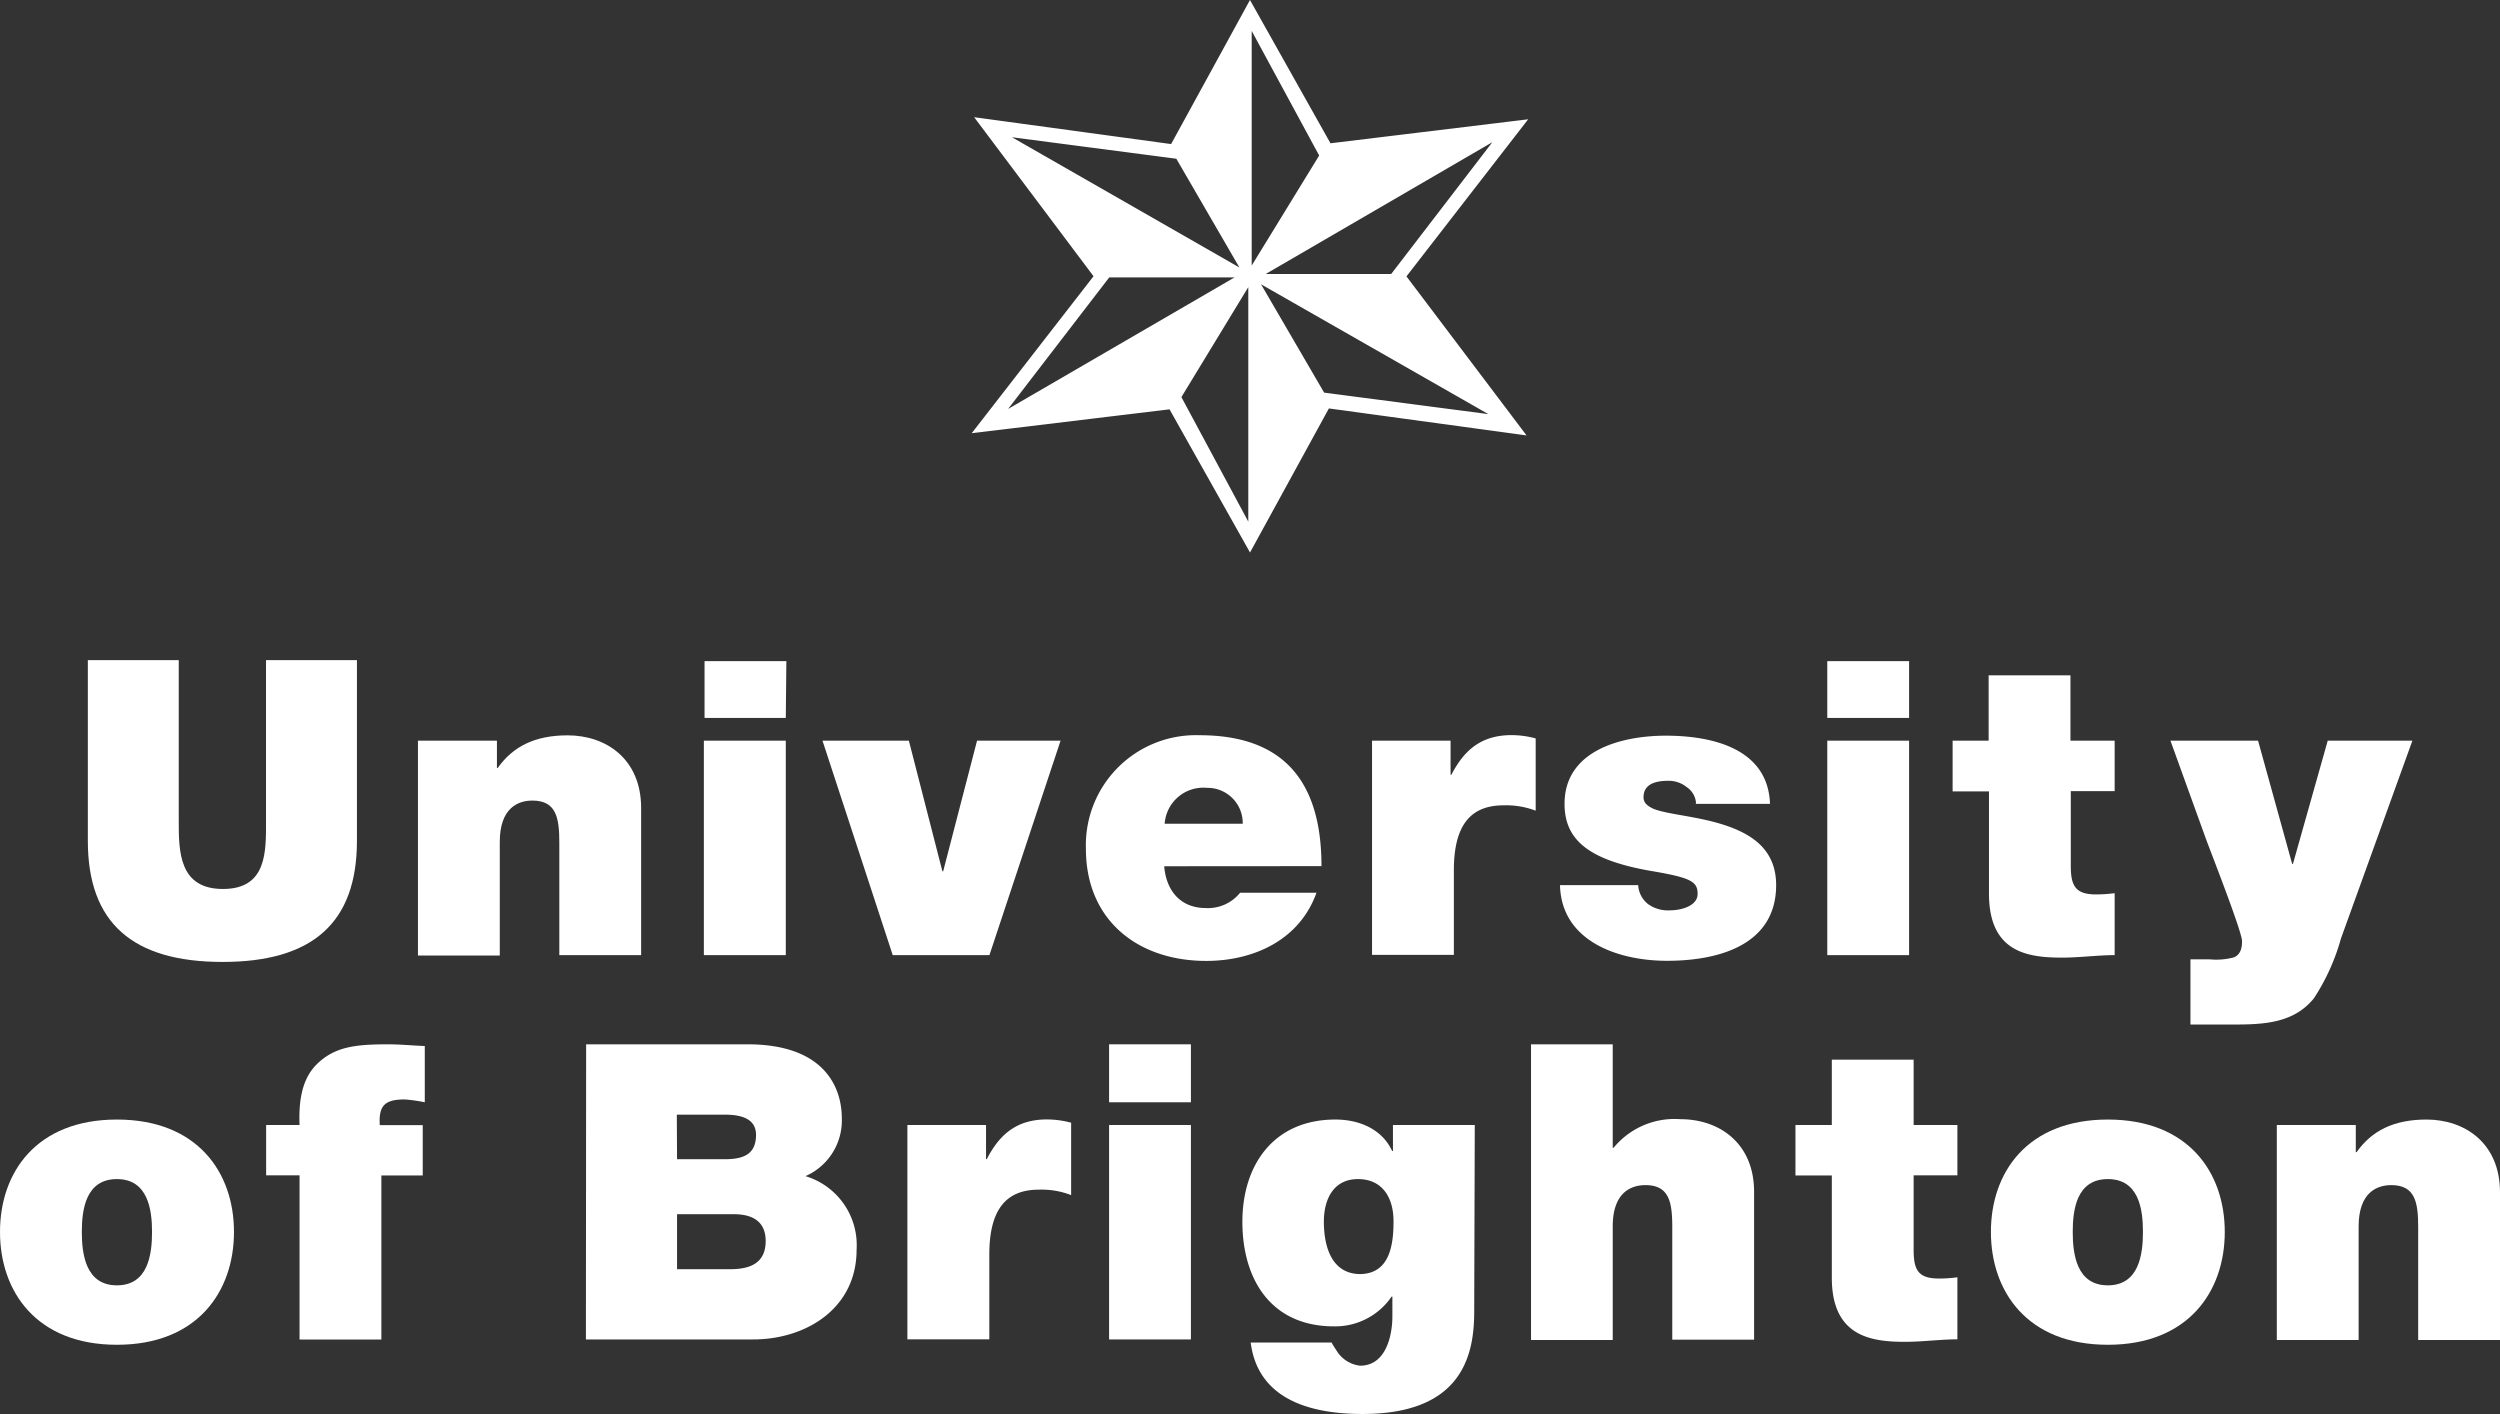 <svg xmlns="http://www.w3.org/2000/svg" viewBox="0 0 220 124.45"><rect x="0" y="0" width="220" height="124.45" fill="#333333" stroke="none"/><defs><style>.cls-1,.cls-2{fill:#fff;}.cls-2{stroke:#fff;stroke-miterlimit:3.86;stroke-width:0.3px;}</style></defs><g id="Layer_2" data-name="Layer 2"><g id="Layer_3" data-name="Layer 3"><path class="cls-1" d="M116.86,35.78,110,48.31l-7-12.45L85.85,37.93,96.42,24.31,86.06,10.51l17.08,2.33L110,.31l7,12.46,17.14-2.08L123.58,24.32,134,38.12l-17.09-2.34m-.6-22.09L110,2.13V23.9Zm6.24,10.57L131.91,12,110.83,24.26ZM103.61,13.83l-15.29-2,21.16,12.12Zm.18,21.11L110,46.5V24.73ZM97.54,24.26,88.13,36.5,109.2,24.26Zm18.89,10.43,15.28,2L110.56,24.61Z"/><path class="cls-2" d="M116.86,35.78,110,48.31l-7-12.45L85.85,37.93,96.42,24.31,86.06,10.51l17.08,2.33L110,.31l7,12.46,17.14-2.08L123.58,24.32,134,38.12Zm-.6-22.09L110,2.13V23.9Zm6.24,10.57L131.91,12,110.83,24.26ZM103.61,13.83l-15.29-2,21.16,12.12Zm.18,21.11L110,46.5V24.73ZM97.54,24.26,88.13,36.5,109.2,24.26Zm18.89,10.43,15.28,2L110.56,24.61Z"/><path class="cls-1" d="M31.41,74c0,7.2-3.9,10.65-11.82,10.65S7.73,81.22,7.73,74V58.09h8V72.23c0,2.66,0,6,3.89,6s3.79-3.31,3.79-6V58.09h8V74"/><path class="cls-1" d="M36.78,65.18h6.95v2.4h.07c1.34-1.89,3.27-2.87,6.15-2.87,3.38,0,6.47,2.07,6.47,6.4V84.05h-7.2V74.16c0-2.18-.26-3.71-2.37-3.71-1.23,0-2.87.62-2.87,3.64v10h-7.2V65.18"/><path class="cls-1" d="M61.94,65.18h7.21V84.05H61.94V65.18m7.21-2H62v-5h7.2Z"/><polyline class="cls-1" points="87.07 84.05 78.56 84.05 72.38 65.18 79.98 65.18 82.93 76.67 83 76.67 85.98 65.18 93.33 65.18 87.07 84.05"/><path class="cls-1" d="M109.36,72.49a3.1,3.1,0,0,0-3.16-3.16,3.41,3.41,0,0,0-3.71,3.16h6.87m-6.91,3.74c.18,2.15,1.42,3.68,3.68,3.68a3.63,3.63,0,0,0,3-1.35h6.72c-1.45,4.08-5.42,6-9.71,6-6,0-10.58-3.57-10.58-9.86a9.68,9.68,0,0,1,10-10c7.5,0,10.73,4.18,10.73,11.52Z"/><path class="cls-1" d="M120.74,65.18h6.91v3h.07c1.17-2.26,2.7-3.49,5.32-3.49a8.25,8.25,0,0,1,2.1.29v6.36a7.33,7.33,0,0,0-2.83-.47c-2.84,0-4.37,1.67-4.37,5.71v7.45h-7.2V65.18"/><path class="cls-1" d="M149.25,70.67a1.85,1.85,0,0,0-.84-1.42,2.5,2.5,0,0,0-1.6-.54c-1,0-2.18.22-2.18,1.45,0,.55.44.8.84,1,1.2.51,3.92.66,6.33,1.46s4.5,2.18,4.5,5.27c0,5.24-5,6.66-9.6,6.66-4.43,0-9.31-1.79-9.42-6.66h6.88a2.29,2.29,0,0,0,.87,1.67,3,3,0,0,0,1.93.55c.94,0,2.43-.36,2.43-1.45s-.61-1.42-4-2c-5.49-.94-7.71-2.68-7.71-5.92,0-4.77,5.13-6,8.91-6,4.07,0,9,1.12,9.17,6h-6.55"/><path class="cls-1" d="M160.81,65.18H168V84.05h-7.2V65.18m7.2-2h-7.2v-5H168Z"/><path class="cls-1" d="M182.23,65.18h3.86v4.44h-3.86V76.2c0,1.74.4,2.51,2.22,2.51a12.91,12.91,0,0,0,1.64-.11v5.45c-1.46,0-3.09.22-4.62.22-3.06,0-6.44-.47-6.44-5.63v-9h-3.2V65.18H175V59.43h7.2v5.75"/><path class="cls-1" d="M206,82.6a18.64,18.64,0,0,1-2.37,5.24c-1.89,2.36-4.8,2.32-7.6,2.32h-3.27V84.42h1.67a6,6,0,0,0,2.18-.18c.44-.22.69-.59.69-1.42s-2.76-7.86-3.16-8.95L191,65.18h7.71l3,10.84h.07l3.06-10.84h7.45L206,82.6"/><path class="cls-1" d="M10.29,118.34C3.2,118.34,0,113.65,0,108.41s3.2-9.89,10.29-9.89,10.3,4.66,10.3,9.89-3.2,9.93-10.3,9.93m0-14.58c-2.73,0-3.09,2.65-3.09,4.65s.36,4.7,3.09,4.7,3.09-2.7,3.09-4.7S13,103.76,10.29,103.76Z"/><path class="cls-1" d="M26.36,103.43H23.42V99h2.94c-.07-1.86.11-3.93,1.49-5.32,1.57-1.56,3.38-1.78,6.3-1.78,1.09,0,2.14.11,3.23.15V97a14.88,14.88,0,0,0-1.74-.25c-1.75,0-2.33.51-2.22,2.26H37.2v4.43H33.56v14.44h-7.2V103.43"/><path class="cls-1" d="M59.56,111.69h4.7c1.67,0,3.12-.48,3.12-2.48,0-1.52-.91-2.36-2.8-2.36h-5v4.84m-8-19.79H65.78c6.84,0,8.3,3.86,8.3,6.51a5.35,5.35,0,0,1-3.2,5.09,6.34,6.34,0,0,1,4.5,6.48c0,5.2-4.5,7.89-9.09,7.89H51.56Zm8,10.11h4.22c1.68,0,2.73-.47,2.73-2.14,0-1.31-1.09-1.78-2.73-1.78H59.56Z"/><path class="cls-1" d="M79.85,99h6.92v3h.07c1.16-2.25,2.69-3.49,5.31-3.49a8.26,8.26,0,0,1,2.11.29v6.37a7.16,7.16,0,0,0-2.84-.48c-2.83,0-4.36,1.68-4.36,5.71v7.46H79.85V99"/><path class="cls-1" d="M97.6,99h7.2v18.87H97.6V99m7.2-2H97.6V91.9h7.2Z"/><path class="cls-1" d="M119.63,112.12c2.66,0,3-2.54,3-4.65s-1-3.71-3.13-3.71-3,1.74-3,3.74c0,2.15.65,4.62,3.23,4.62m10,3.31c0,3.75-1,9-9.82,9-4.47,0-9.2-1.2-9.85-6.29h7.12a5.48,5.48,0,0,0,.4.65,2.78,2.78,0,0,0,2.11,1.39c2.33,0,2.84-2.77,2.84-4.33v-1.75h-.07a6,6,0,0,1-5.06,2.62c-5.56,0-8.07-4.14-8.07-9.2s2.8-9,8.18-9c2.11,0,4.11.84,5,2.77h.07V99h7.2Z"/><path class="cls-1" d="M134.73,91.9h7.19V101H142a6.94,6.94,0,0,1,5.89-2.51c3.38,0,6.47,2.08,6.47,6.4v13h-7.2V108c0-2.19-.26-3.71-2.36-3.71-1.24,0-2.88.62-2.88,3.63v10h-7.19v-26"/><path class="cls-1" d="M168.4,99h3.85v4.43H168.4V110c0,1.75.4,2.51,2.22,2.51a11.16,11.16,0,0,0,1.63-.11v5.46c-1.45,0-3.09.22-4.62.22-3,0-6.43-.48-6.43-5.64v-9H158V99h3.2V93.25h7.2V99"/><path class="cls-1" d="M185.49,118.34c-7.09,0-10.29-4.69-10.29-9.93s3.2-9.89,10.29-9.89,10.29,4.66,10.29,9.89-3.2,9.93-10.29,9.93m0-14.58c-2.73,0-3.09,2.65-3.09,4.65s.36,4.7,3.09,4.7,3.09-2.7,3.09-4.7S188.22,103.76,185.49,103.76Z"/><path class="cls-1" d="M200.36,99h6.95v2.39h.07c1.34-1.89,3.27-2.87,6.15-2.87,3.38,0,6.47,2.08,6.47,6.4v13h-7.2V108c0-2.19-.26-3.71-2.37-3.71-1.23,0-2.87.62-2.87,3.63v10h-7.2V99"/></g></g></svg>